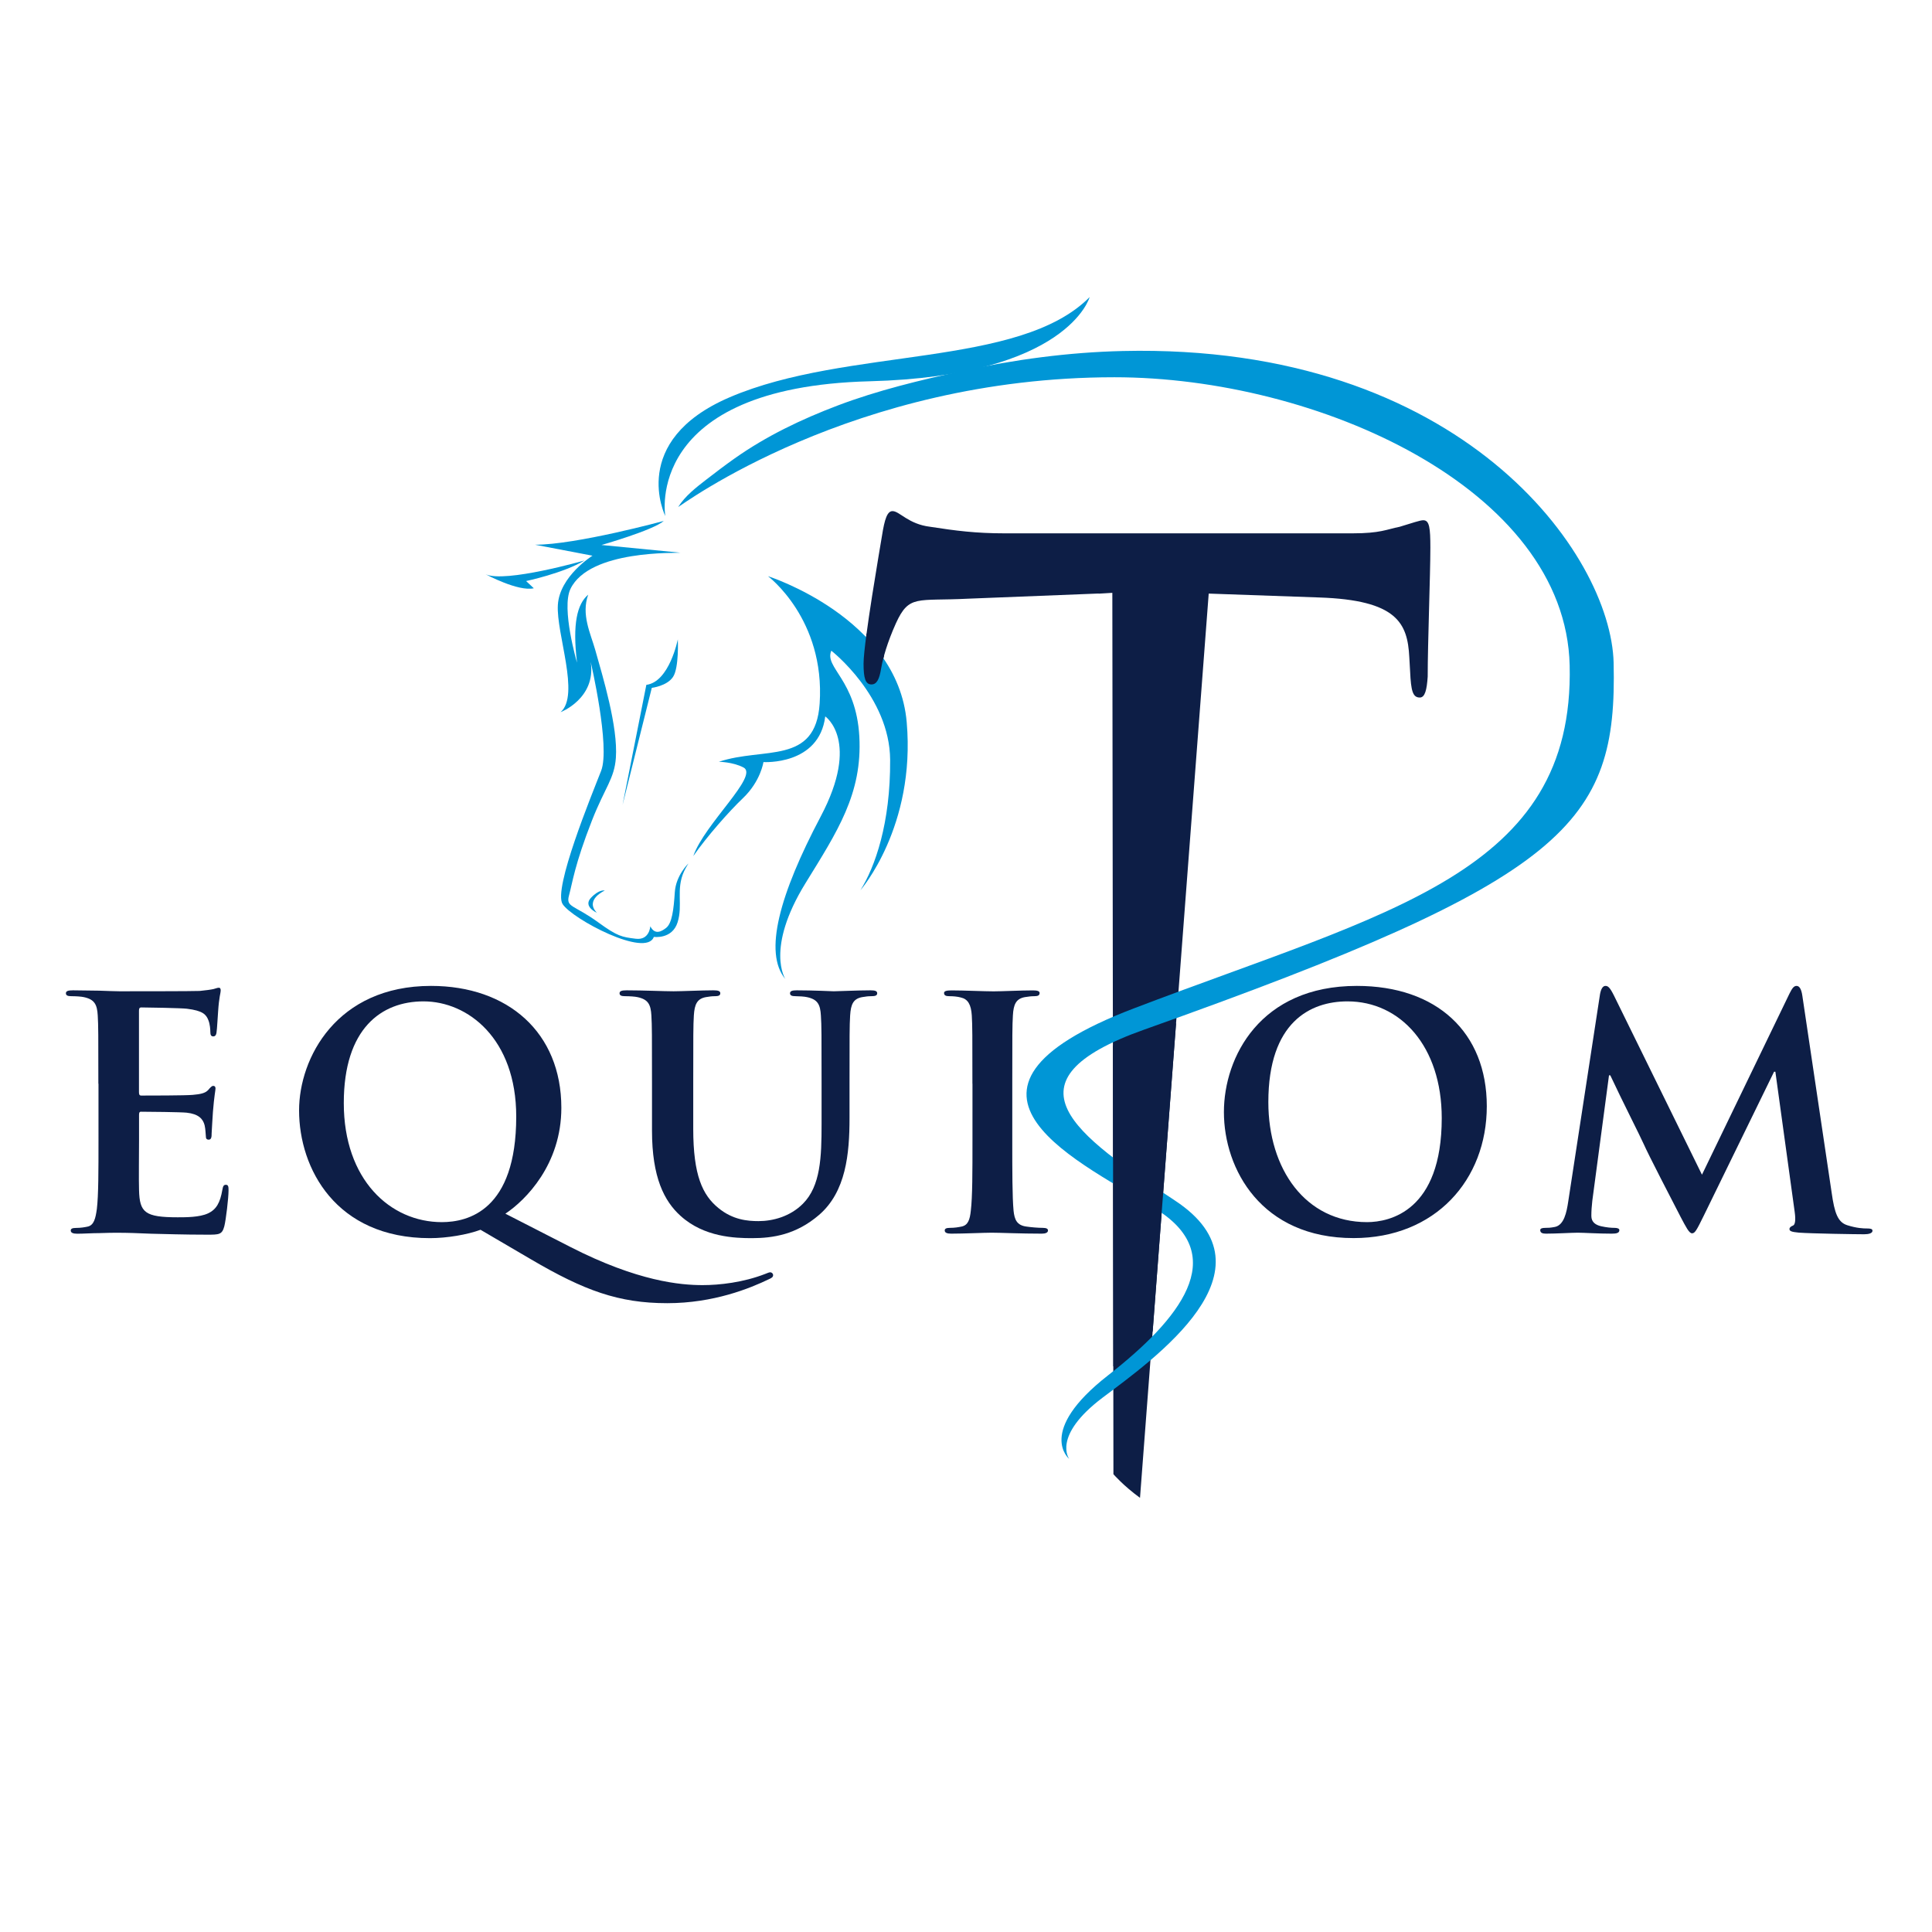 <?xml version="1.0" encoding="utf-8"?>
<!-- Generator: Adobe Illustrator 26.5.0, SVG Export Plug-In . SVG Version: 6.00 Build 0)  -->
<svg version="1.1" id="Calque_1" xmlns="http://www.w3.org/2000/svg" xmlns:xlink="http://www.w3.org/1999/xlink" x="0px" y="0px"
	 viewBox="0 0 283.46 283.46" style="enable-background:new 0 0 283.46 283.46;" xml:space="preserve">
<style type="text/css">
	.st0{fill:#0D1E46;}
	.st1{fill:#0096D6;}
</style>
<g>
	<g>
		<g>
			<g>
				<g>
					<path class="st0" d="M14.43,159c0-7.17,0-8.5-0.09-10.01c-0.09-1.6-0.47-2.36-2.03-2.69c-0.38-0.09-1.18-0.14-1.84-0.14
						c-0.52,0-0.8-0.1-0.8-0.43c0-0.33,0.33-0.43,1.04-0.43c1.28,0,2.64,0.05,3.83,0.05c1.23,0.04,2.31,0.09,2.97,0.09
						c1.51,0,10.9,0,11.8-0.05c0.9-0.09,1.65-0.19,2.03-0.28c0.24-0.05,0.52-0.19,0.76-0.19c0.24,0,0.28,0.19,0.28,0.43
						c0,0.33-0.24,0.9-0.38,3.07c-0.05,0.47-0.14,2.55-0.24,3.12c-0.04,0.24-0.14,0.52-0.47,0.52c-0.33,0-0.43-0.23-0.43-0.66
						c0-0.33-0.05-1.13-0.28-1.7c-0.33-0.85-0.8-1.41-3.16-1.7c-0.8-0.1-5.76-0.19-6.7-0.19c-0.24,0-0.33,0.14-0.33,0.47v11.94
						c0,0.33,0.05,0.52,0.33,0.52c1.04,0,6.47,0,7.55-0.1c1.13-0.1,1.84-0.24,2.27-0.71c0.33-0.38,0.52-0.61,0.75-0.61
						c0.19,0,0.33,0.1,0.33,0.38c0,0.28-0.19,1.04-0.38,3.45c-0.05,0.94-0.19,2.83-0.19,3.16c0,0.38,0,0.9-0.42,0.9
						c-0.33,0-0.42-0.19-0.42-0.42c-0.05-0.47-0.05-1.09-0.19-1.7c-0.24-0.94-0.9-1.65-2.64-1.84c-0.9-0.09-5.57-0.14-6.7-0.14
						c-0.24,0-0.28,0.19-0.28,0.47v3.73c0,1.61-0.05,5.95,0,7.32c0.09,3.26,0.85,3.97,5.67,3.97c1.23,0,3.21,0,4.44-0.57
						c1.23-0.57,1.79-1.56,2.12-3.49c0.09-0.52,0.19-0.71,0.52-0.71c0.38,0,0.38,0.37,0.38,0.85c0,1.08-0.38,4.3-0.62,5.24
						c-0.33,1.23-0.75,1.23-2.55,1.23c-3.54,0-6.14-0.1-8.17-0.14c-2.03-0.09-3.49-0.14-4.91-0.14c-0.52,0-1.56,0-2.69,0.05
						c-1.09,0-2.31,0.09-3.26,0.09c-0.62,0-0.95-0.14-0.95-0.47c0-0.24,0.19-0.38,0.76-0.38c0.71,0,1.27-0.1,1.7-0.19
						c0.95-0.19,1.18-1.23,1.37-2.59c0.24-1.98,0.24-5.71,0.24-10.05V159z"/>
				</g>
			</g>
			<g>
				<g>
					<path class="st0" d="M70.5,180.43c-1.89,0.71-4.91,1.23-7.41,1.23c-13.83,0-19.21-10.24-19.21-18.74
						c0-7.7,5.52-18.27,19.36-18.27c11.28,0,19.12,6.84,19.12,17.89c0,8.31-5.24,13.55-8.21,15.53l9.49,4.86
						c9.96,5.1,16.24,5.62,19.45,5.62c2.45,0,5.95-0.38,9.2-1.65c0.28-0.1,0.52-0.23,0.71-0.23c0.24,0,0.43,0.19,0.43,0.42
						c0,0.28-0.23,0.42-0.57,0.57c-2.83,1.37-8.17,3.54-14.96,3.54c-7.13,0-12.18-1.85-19.97-6.42L70.5,180.43z M75.74,163.82
						c0-11.42-7.08-16.9-13.6-16.9c-6.18,0-11.7,3.97-11.7,14.92c0,11.24,6.8,17.47,14.4,17.47
						C68.62,179.3,75.74,177.65,75.74,163.82z"/>
				</g>
			</g>
			<g>
				<g>
					<path class="st0" d="M95.66,159c0-7.17,0-8.5-0.09-10.01c-0.09-1.6-0.47-2.36-2.03-2.69c-0.38-0.09-1.18-0.14-1.84-0.14
						c-0.52,0-0.8-0.1-0.8-0.43c0-0.33,0.33-0.43,1.04-0.43c2.5,0,5.48,0.14,6.89,0.14c1.13,0,4.11-0.14,5.81-0.14
						c0.71,0,1.04,0.09,1.04,0.43c0,0.33-0.28,0.43-0.76,0.43c-0.52,0-0.8,0.05-1.37,0.14c-1.27,0.24-1.65,1.04-1.75,2.69
						c-0.09,1.51-0.09,2.83-0.09,10.01v6.61c0,6.85,1.37,9.73,3.68,11.62c2.12,1.75,4.3,1.93,5.9,1.93c2.08,0,4.63-0.66,6.51-2.55
						c2.6-2.6,2.74-6.85,2.74-11.71V159c0-7.17,0-8.5-0.1-10.01c-0.09-1.6-0.47-2.36-2.03-2.69c-0.38-0.09-1.18-0.14-1.7-0.14
						c-0.52,0-0.8-0.1-0.8-0.43c0-0.33,0.33-0.43,0.99-0.43c2.41,0,5.38,0.14,5.43,0.14c0.57,0,3.54-0.14,5.38-0.14
						c0.66,0,0.99,0.09,0.99,0.43c0,0.33-0.28,0.43-0.85,0.43c-0.52,0-0.8,0.05-1.37,0.14c-1.28,0.24-1.65,1.04-1.75,2.69
						c-0.09,1.51-0.09,2.83-0.09,10.01v5.05c0,5.24-0.52,10.81-4.48,14.21c-3.35,2.88-6.75,3.4-9.82,3.4
						c-2.5,0-7.03-0.14-10.48-3.26c-2.41-2.17-4.2-5.66-4.2-12.51V159z"/>
				</g>
			</g>
			<g>
				<g>
					<path class="st0" d="M142.67,159c0-7.17,0-8.5-0.09-10.01c-0.1-1.6-0.57-2.41-1.61-2.64c-0.52-0.14-1.13-0.19-1.7-0.19
						c-0.47,0-0.76-0.1-0.76-0.47c0-0.29,0.38-0.38,1.13-0.38c1.79,0,4.77,0.14,6.14,0.14c1.18,0,3.97-0.14,5.76-0.14
						c0.62,0,0.99,0.09,0.99,0.38c0,0.37-0.28,0.47-0.76,0.47c-0.47,0-0.85,0.05-1.42,0.14c-1.27,0.24-1.65,1.04-1.74,2.69
						c-0.09,1.51-0.09,2.83-0.09,10.01v8.31c0,4.58,0,8.31,0.19,10.34c0.14,1.28,0.47,2.13,1.89,2.31c0.66,0.1,1.7,0.19,2.41,0.19
						c0.52,0,0.75,0.14,0.75,0.38c0,0.33-0.38,0.47-0.9,0.47c-3.12,0-6.09-0.14-7.36-0.14c-1.09,0-4.06,0.14-5.95,0.14
						c-0.61,0-0.94-0.14-0.94-0.47c0-0.24,0.19-0.38,0.76-0.38c0.71,0,1.27-0.1,1.7-0.19c0.95-0.19,1.23-0.99,1.37-2.35
						c0.24-1.99,0.24-5.72,0.24-10.29V159z"/>
				</g>
			</g>
			<g>
				<g>
					<path class="st0" d="M179.57,163.16c0-8.07,5.33-18.51,19.5-18.51c11.75,0,19.07,6.84,19.07,17.65
						c0,10.81-7.55,19.35-19.54,19.35C185.05,181.66,179.57,171.52,179.57,163.16z M211.53,164.05c0-10.57-6.09-17.13-13.83-17.13
						c-5.43,0-11.61,3.02-11.61,14.78c0,9.82,5.43,17.61,14.49,17.61C203.89,179.3,211.53,177.7,211.53,164.05z"/>
				</g>
			</g>
			<g>
				<g>
					<path class="st0" d="M234.75,145.88c0.14-0.8,0.42-1.23,0.8-1.23c0.38,0,0.66,0.23,1.27,1.46l12.89,26.24l12.84-26.57
						c0.38-0.75,0.62-1.13,1.04-1.13c0.42,0,0.71,0.47,0.85,1.46l4.3,28.89c0.42,2.98,0.9,4.34,2.31,4.77
						c1.37,0.43,2.31,0.47,2.93,0.47c0.42,0,0.75,0.05,0.75,0.33c0,0.38-0.56,0.52-1.23,0.52c-1.18,0-7.69-0.1-9.58-0.24
						c-1.09-0.1-1.37-0.23-1.37-0.52c0-0.24,0.19-0.38,0.52-0.52c0.28-0.1,0.43-0.71,0.24-2.03l-2.83-20.54h-0.19L250,178.31
						c-1.09,2.22-1.32,2.64-1.75,2.64c-0.43,0-0.9-0.95-1.65-2.36c-1.13-2.17-4.86-9.39-5.43-10.72c-0.43-0.99-3.26-6.56-4.91-10.1
						h-0.19l-2.45,18.41c-0.09,0.85-0.14,1.46-0.14,2.22c0,0.9,0.61,1.32,1.42,1.51c0.85,0.19,1.51,0.24,1.98,0.24
						c0.38,0,0.71,0.09,0.71,0.33c0,0.43-0.42,0.52-1.13,0.52c-1.98,0-4.11-0.14-4.96-0.14c-0.9,0-3.16,0.14-4.67,0.14
						c-0.47,0-0.85-0.09-0.85-0.52c0-0.24,0.28-0.33,0.75-0.33c0.38,0,0.71,0,1.42-0.14c1.32-0.28,1.7-2.12,1.94-3.73L234.75,145.88
						z"/>
				</g>
			</g>
		</g>
		<g>
			<g>
				<g>
					<path class="st0" d="M208.83,76.33c-0.51,0-1.54,0.38-3.48,0.96c-1.93,0.38-2.8,0.96-6.92,0.96h-51.02
						c-4.25,0-7.18-0.38-10.92-0.96c-3.22-0.38-4.51-2.3-5.54-2.3c-0.77,0-1.16,1.15-1.55,3.64c-0.25,1.53-2.7,15.67-2.7,18.73
						c0,2.11,0.26,3.06,1.16,3.06c0.77,0,1.16-0.76,1.41-2.3c0.26-1.53,0.9-3.83,2.19-6.7c1.93-4.21,3.06-3.2,10.53-3.58l19.2-0.76
						v0.02c0.66-0.05,1.33-0.09,2.01-0.12l0.16,129.31c0,0,1.44,1.68,3.9,3.47l10.08-132.67l16.19,0.57
						c11.47,0.38,12.98,3.77,13.24,8.75l0.12,2.1c0.13,2.87,0.39,3.83,1.42,3.83c0.77,0,1.03-1.15,1.16-3.06
						c0-4.97,0.39-14.9,0.39-18.92C209.86,77.48,209.73,76.33,208.83,76.33z"/>
				</g>
			</g>
		</g>
		<g>
			<g>
				<g>
					<g>
						<g>
							<path class="st1" d="M97.61,75.71c0,0-5.48-11.02,9.44-17.42c17.28-7.41,42.48-4.26,52.82-14.7c0,0-3.15,11.59-32.29,12.35
								C94.3,56.81,97.61,75.71,97.61,75.71"/>
						</g>
					</g>
				</g>
				<g>
					<g>
						<g>
							<g>
								<path class="st1" d="M167.89,151.06c62.16-22.08,69.4-30.16,68.86-53.8c-0.37-15.9-22.29-46.91-72.02-45.76
									c-7.91,0.18-15.89,1.25-23.62,2.94c-6.14,1.35-12.3,2.82-18.19,5.05c-5.33,2.02-10.48,4.48-15.15,7.78
									c-1.41,1-2.78,2.04-4.15,3.1c-1.49,1.15-3.1,2.4-4.12,4.02c0.29-0.09,25.53-19.04,64-19.04c29.72,0,66.2,16.3,66.8,42.28
									c0.71,30.55-26.6,36.07-63.92,50.31c-32.02,12.21-7.1,22.84,3.48,29.62c10.57,6.78,3.3,15.96-7.29,24.23
									c-10.6,8.27-5.7,12.26-5.7,12.26s-2.57-3.34,4.89-8.98c7.47-5.64,26.12-18.72,10.64-28.92
									C157.69,166.45,146.58,158.62,167.89,151.06z"/>
							</g>
						</g>
					</g>
					<g>
						<g>
							<g>
								<path class="st1" d="M112.68,84.54c0,0,8.4,6.28,7.58,18.68c-0.6,9.07-8.19,6.33-14.79,8.55c0,0,2.03,0.01,3.61,0.83
									c2.33,1.2-5.71,8.26-7.36,13c1.97-2.84,5.27-6.58,7.28-8.49c2.62-2.5,3.01-5.3,3.01-5.3s8.17,0.52,9.07-6.7
									c0,0,5.21,3.57-0.67,14.69c-6.04,11.43-8.41,19.99-5.18,23.85c0,0-2.99-4.43,2.95-14.07c4.67-7.58,8.36-13.13,7.9-21.52
									c-0.47-8.39-5.18-10.09-4.11-12.59c0,0,8.57,6.67,8.63,16.01c0.06,9.34-2.23,15.74-4.36,19.13c0,0,8.13-9.3,6.79-24.66
									C131.7,90.59,112.68,84.54,112.68,84.54z"/>
							</g>
						</g>
					</g>
					<g>
						<g>
							<g>
								<path class="st1" d="M77.19,85.25c0,0,5.5-1.16,8.57-3.02c0,0-11.62,3.33-14.5,2.03c0,0,4.77,2.57,7.06,2.05L77.19,85.25z"
									/>
							</g>
						</g>
					</g>
					<g>
						<g>
							<g>
								<path class="st1" d="M94.83,100.48l-3.49,17.62l4.29-17.18c0,0,2.23-0.26,3.12-1.61c0.89-1.34,0.7-5.51,0.7-5.51
									S98.22,100.05,94.83,100.48z"/>
							</g>
						</g>
					</g>
					<g>
						<g>
							<g>
								<path class="st1" d="M101.01,126.68c0,0-1.83,1.72-2,4.2c-0.17,2.58-0.41,4.6-1.29,5.27c-0.61,0.47-1.61,1.11-2.31-0.25
									c0,0-0.1,2.08-2.13,1.83c-2.03-0.25-2.67-0.34-5.5-2.4c-3.62-2.63-4.79-2.17-4.29-3.98c0.5-1.81,0.8-4.43,3.37-10.99
									c1.91-4.85,3.28-6.11,3.5-9.17c0.33-4.55-1.93-11.95-3.03-15.85c-0.69-2.42-2.08-5.18-1.03-8.09
									c-1.62,1.37-2.33,4.27-1.64,9.97c0,0-2.34-7.96-0.96-10.82c2.79-5.78,15.66-5.22,16.14-5.31l-11.59-1.13
									c0,0,7.58-2.16,9.14-3.53c0,0-12.86,3.5-18.89,3.49l8.43,1.61c0,0-4.82,2.99-5.08,7.22c-0.26,4.23,3.29,13.21,0.4,15.74
									c0,0,5.24-2.01,4.42-7.37c0,0,2.9,12.45,1.53,15.97c-1.37,3.51-7.08,17.36-5.65,19.56c1.43,2.2,12.26,7.93,13.38,4.81
									c0,0,2.7,0.39,3.49-2.15c0.8-2.54-0.28-4.8,0.95-7.48C100.65,127.23,101.01,126.68,101.01,126.68z"/>
							</g>
						</g>
					</g>
				</g>
			</g>
			<g>
				<g>
					<g>
						<path class="st1" d="M87.57,133.92c0,0-2.08-0.91-0.86-2.2c1.22-1.29,2.02-1.06,2.02-1.06S85.73,132,87.57,133.92z"/>
					</g>
				</g>
			</g>
		</g>
		<g>
			<g>
				<g>
					<g>
						<path class="st0" d="M126.7,97.36c0,2.11,0.26,3.06,1.16,3.06c0.77,0,1.16-0.76,1.41-2.3c0.09-0.56,0.24-1.22,0.45-1.98
							c-0.77-1.16-1.65-2.23-2.58-3.21C126.88,94.9,126.7,96.53,126.7,97.36z"/>
					</g>
				</g>
			</g>
		</g>
		<g>
			<g>
				<g>
					<g>
						<path class="st0" d="M163.28,153.4l0.03,19.57l0.03,27.51c2.12-1.69,4.09-3.42,5.78-5.15l1.36-17.98l2.07-27.22L163.28,153.4z
							"/>
					</g>
				</g>
			</g>
		</g>
	</g>
</g>
</svg>
